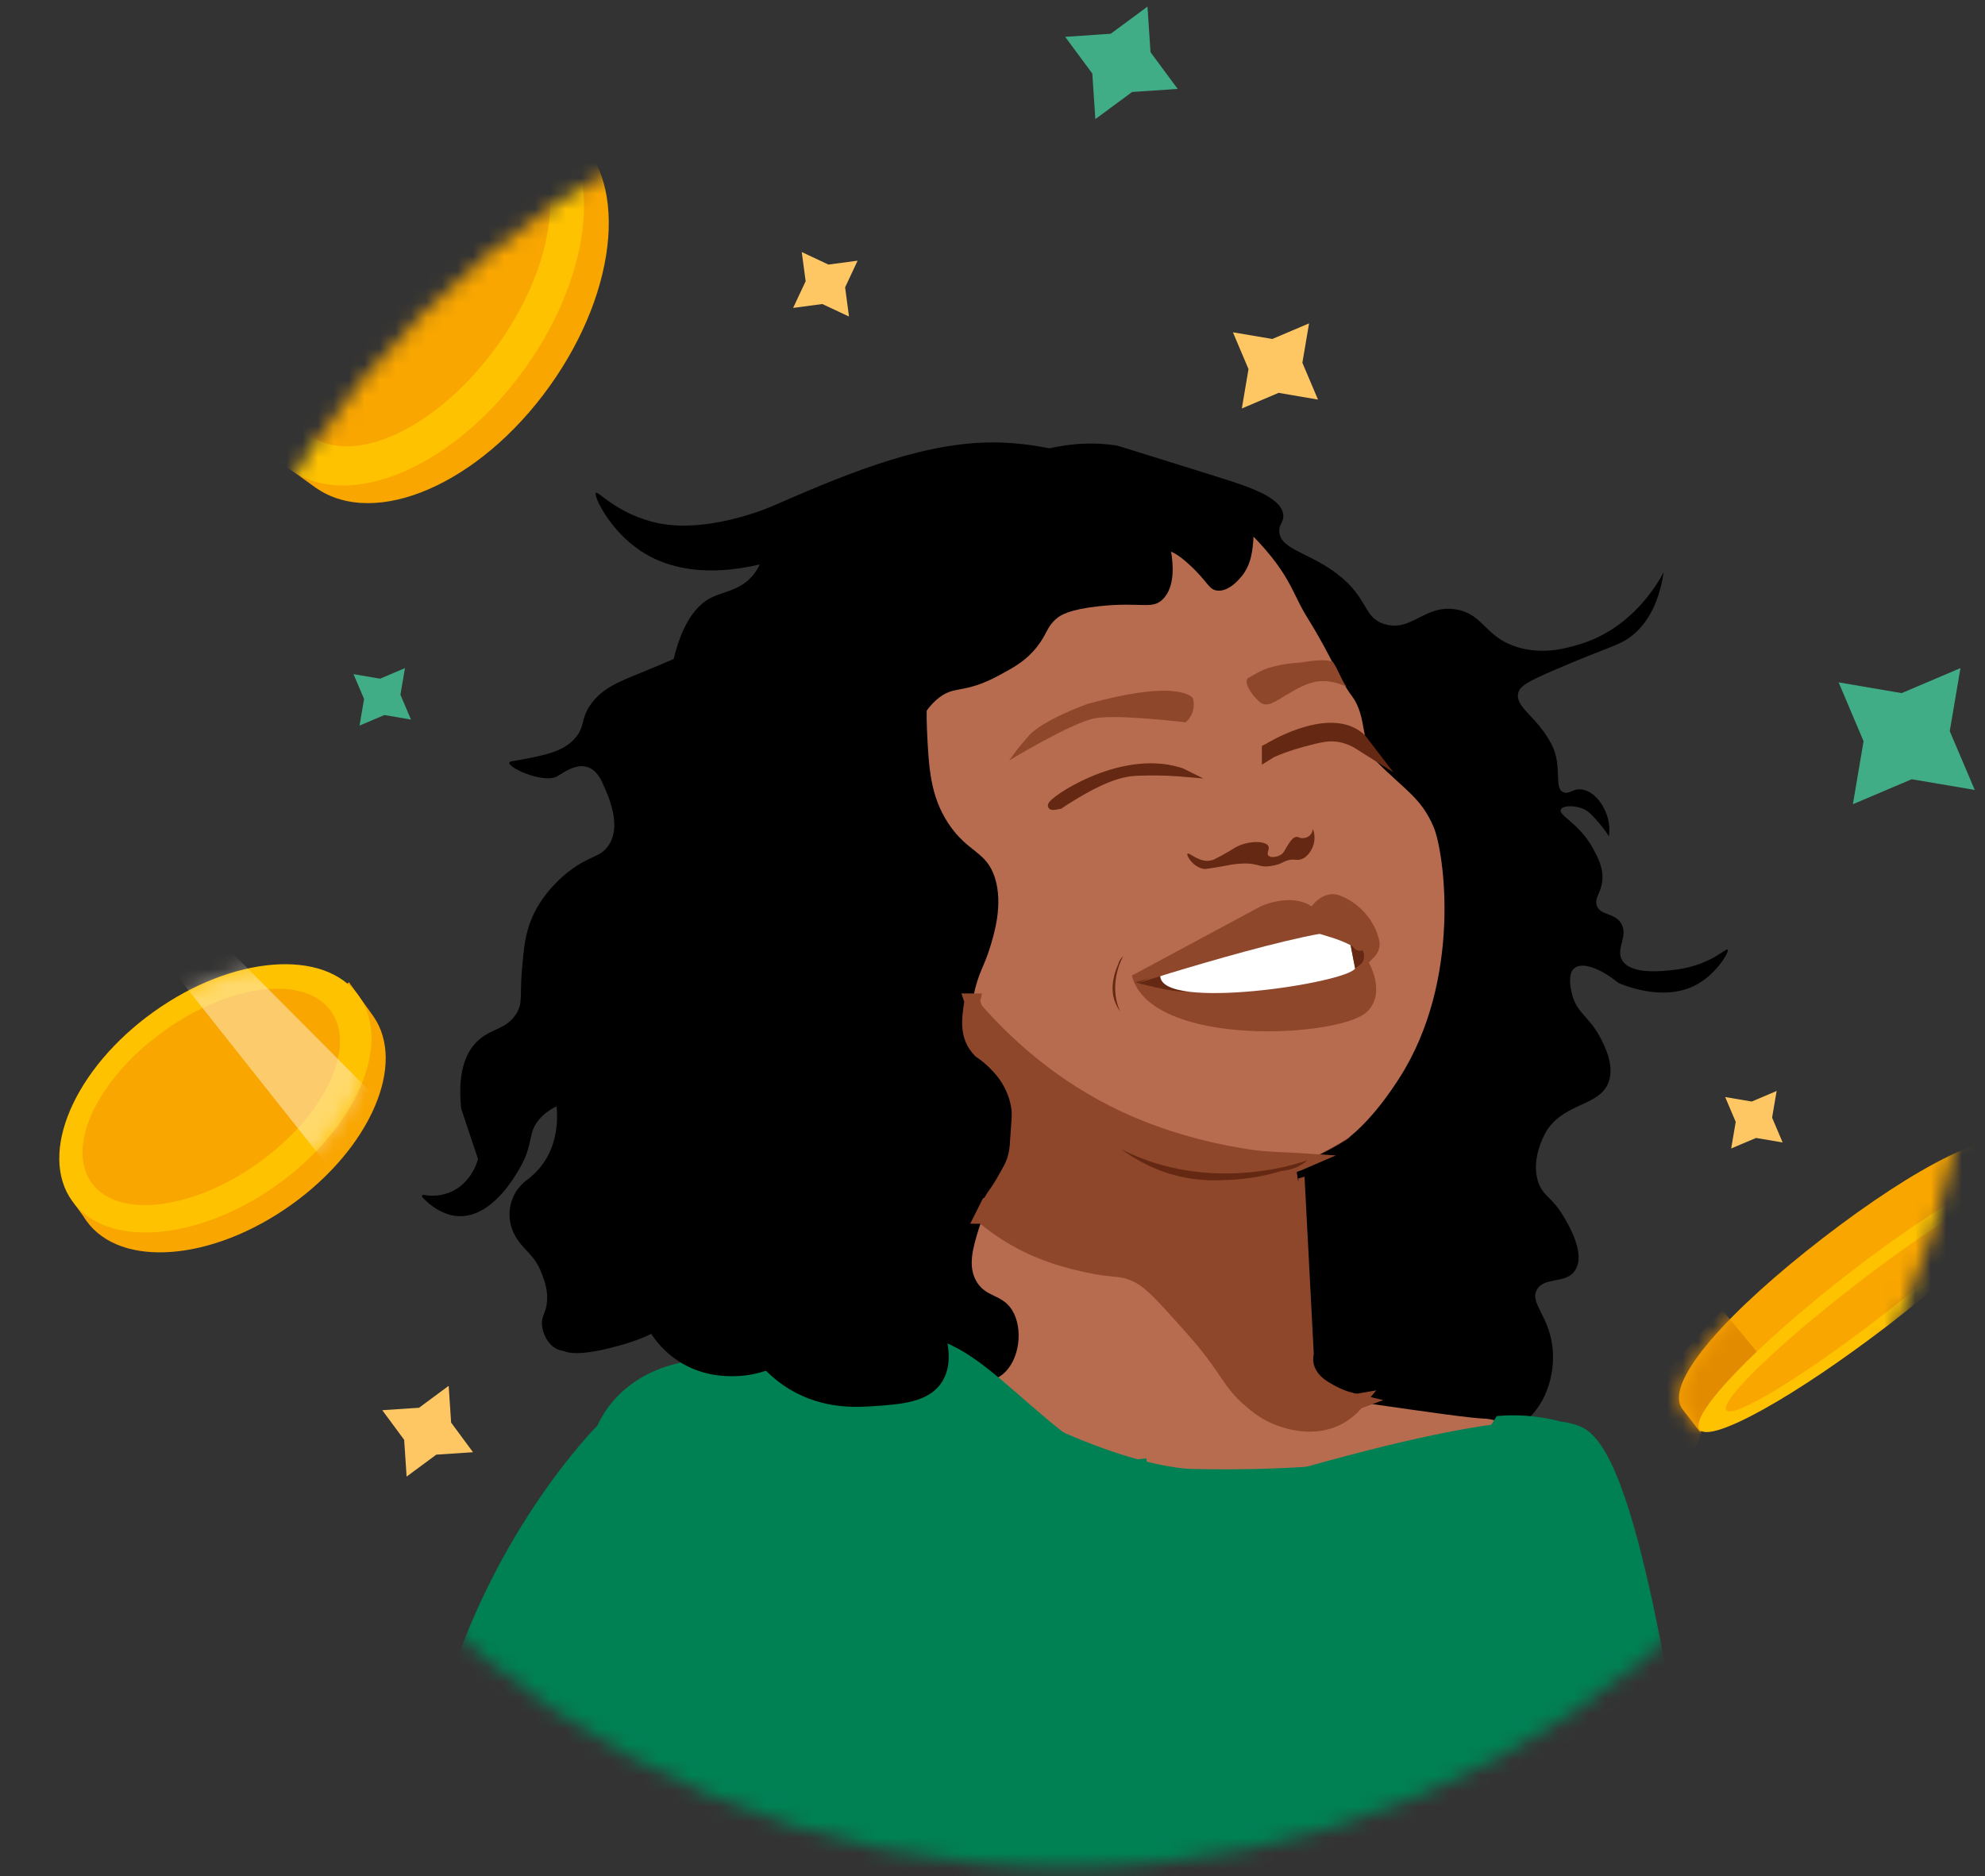 <svg width="128" height="121" viewBox="0 0 128 121" fill="none" xmlns="http://www.w3.org/2000/svg">
<rect x="0" y="0" width="128" height="121" fill="#333333" stroke="none"/>
<path d="M83.982 23.395L84.413 20.855L82.043 21.861L79.503 21.43L80.508 23.803L80.078 26.343L82.448 25.335L84.988 25.769L83.982 23.395Z" fill="#FFC764"/>
<path d="M4.946 77.453C4.006 74.298 6.362 69.736 10.816 66.543C14.677 63.777 19.004 62.837 21.84 63.877L22.503 63.346L24.041 65.492C24.041 65.492 24.044 65.498 24.046 65.498C24.049 65.503 24.052 65.506 24.055 65.512L24.075 65.541C26.227 68.627 23.877 74.048 18.8 77.686C13.697 81.34 7.776 81.811 5.572 78.734C5.509 78.648 5.451 78.559 5.397 78.467L4.773 77.597L4.949 77.453H4.946Z" fill="#F9A600"/>
<path d="M17.878 76.403C22.98 72.748 25.329 67.291 23.125 64.215C20.92 61.139 14.998 61.608 9.896 65.263C4.795 68.918 2.446 74.375 4.65 77.451C6.854 80.528 12.777 80.059 17.878 76.403Z" fill="#FFC200"/>
<path d="M16.669 74.993C20.934 71.937 23.028 67.555 21.345 65.206C19.662 62.857 14.84 63.431 10.574 66.487C6.309 69.543 4.215 73.925 5.898 76.274C7.581 78.623 12.403 78.049 16.669 74.993Z" fill="#F9A600"/>
<mask id="mask0_675_60652" style="mask-type:luminance" maskUnits="userSpaceOnUse" x="3" y="62" width="21" height="18">
<path d="M17.878 76.403C22.98 72.748 25.329 67.291 23.125 64.215C20.92 61.139 14.998 61.608 9.896 65.263C4.795 68.918 2.446 74.375 4.65 77.451C6.854 80.528 12.777 80.059 17.878 76.403Z" fill="white"/>
</mask>
<g mask="url(#mask0_675_60652)">
<path opacity="0.5" d="M7.819 58.398L23.579 78.278L31.043 77.597L11.092 57.548L7.819 58.398Z" fill="#FFF0D6"/>
</g>
<path d="M53.419 17.062L51.701 16.255L51.951 18.137L51.144 19.858L53.028 19.608L54.746 20.412L54.496 18.53L55.301 16.812L53.419 17.062Z" fill="#FFC764"/>
<path d="M74.189 3.366L73.993 0.427L71.623 2.177L68.686 2.375L70.436 4.742L70.632 7.681L73.002 5.932L75.941 5.733L74.189 3.366Z" fill="#40AD87"/>
<path d="M29.09 91.744L28.932 89.374L27.022 90.788L24.651 90.946L26.062 92.856L26.22 95.227L28.131 93.813L30.501 93.655L29.09 91.744Z" fill="#FFC764"/>
<path d="M125.727 47.151L126.417 43.088L122.624 44.7L118.562 44.007L120.17 47.803L119.481 51.865L123.273 50.254L127.339 50.943L125.727 47.151Z" fill="#40AD87"/>
<path d="M114.271 72.078L114.564 70.359L112.96 71.04L111.245 70.75L111.926 72.35L111.633 74.066L113.236 73.388L114.951 73.678L114.271 72.078Z" fill="#FFC764"/>
<path d="M25.821 44.803L26.114 43.088L24.511 43.769L22.796 43.476L23.477 45.079L23.184 46.794L24.787 46.113L26.502 46.406L25.821 44.803Z" fill="#40AD87"/>
<path d="M48.052 53.006L48.248 51.865L47.179 52.316L46.038 52.124L46.489 53.19L46.297 54.333L47.363 53.879L48.506 54.072L48.052 53.006Z" fill="#FFC764"/>
<mask id="mask1_675_60652" style="mask-type:luminance" maskUnits="userSpaceOnUse" x="10" y="3" width="118" height="118">
<path d="M68.678 120.426C101.072 120.426 127.333 94.165 127.333 61.771C127.333 29.376 101.072 3.115 68.678 3.115C36.283 3.115 10.023 29.376 10.023 61.771C10.023 94.165 36.283 120.426 68.678 120.426Z" fill="white"/>
</mask>
<g mask="url(#mask1_675_60652)">
<path d="M35.148 7.735C31.235 6.571 25.575 9.49 21.618 15.015C18.188 19.805 17.021 25.175 18.308 28.689L17.648 29.51L20.308 31.418C20.308 31.418 20.314 31.424 20.317 31.424C20.322 31.427 20.328 31.432 20.334 31.435L20.371 31.461C24.198 34.127 30.924 31.214 35.435 24.916C39.969 18.589 40.552 11.243 36.737 8.508C36.627 8.43 36.518 8.358 36.406 8.289L35.326 7.516L35.148 7.735Z" fill="#F9A600"/>
<path d="M33.839 23.776C38.373 17.448 38.954 10.101 35.137 7.367C31.321 4.632 24.551 7.545 20.017 13.874C15.483 20.202 14.902 27.549 18.719 30.284C22.535 33.018 29.305 30.105 33.839 23.776Z" fill="#FFC200"/>
<path d="M32.087 22.264C35.878 16.973 36.589 10.991 33.675 8.903C30.761 6.816 25.326 9.412 21.535 14.704C17.744 19.995 17.033 25.977 19.947 28.064C22.861 30.152 28.296 27.555 32.087 22.264Z" fill="#F9A600"/>
<path d="M36.396 68.83C35.93 69.428 35.726 70.195 35.841 70.954C35.999 72.011 36.034 73.798 34.847 75.269C34.566 75.614 34.267 75.887 33.968 76.105C32.894 76.898 32.552 78.349 33.141 79.547C33.141 79.556 33.149 79.556 33.149 79.564C33.712 80.682 34.425 80.78 34.945 82.162C35.129 82.647 35.385 83.334 35.244 84.162C35.146 84.742 34.936 84.874 34.945 85.36C34.962 86.02 35.376 86.822 36.045 87.058C36.856 87.348 38.025 86.793 38.502 85.578C38.528 85.498 38.562 85.42 38.608 85.348C40.28 82.099 41.7 79.556 42.639 77.872C44.567 74.456 45.36 73.267 45.13 71.48C44.909 69.744 43.714 67.287 41.335 66.788C39.582 66.417 37.654 67.219 36.396 68.83Z" fill="black"/>
<path d="M47.556 40.755C47.027 40.571 46.728 41.186 41.35 43.378C39.934 43.959 38.859 44.364 38.109 45.404C37.397 46.398 37.764 46.884 37.026 47.668C36.242 48.504 35.115 48.725 32.983 49.102C32.19 49.243 34.974 50.633 35.951 50.053C36.331 49.831 37.103 49.251 37.836 49.455C38.408 49.613 38.735 50.176 38.919 50.653C39.951 52.846 39.649 53.972 39.192 54.59C38.664 55.302 38.057 55.161 36.762 56.138C36.382 56.42 35.072 57.468 34.331 59.123C33.857 60.198 33.776 61.166 33.653 62.583C33.512 64.289 33.733 64.74 33.248 65.444C32.63 66.352 31.785 66.315 30.958 66.993C30.211 67.611 29.452 68.823 29.742 71.518C29.742 71.527 29.742 71.535 29.751 71.535C30.105 72.601 30.464 73.659 30.817 74.722C30.826 74.739 30.826 74.756 30.817 74.773C30.757 75.012 30.262 76.586 28.668 77.009C28.148 77.15 27.674 77.124 27.32 77.06C27.231 77.043 27.18 77.15 27.24 77.218C28.332 78.371 29.372 78.434 29.607 78.434C31.711 78.486 33.164 75.943 33.518 75.334C34.426 73.739 34.012 73.124 34.733 72.234C35.437 71.363 37.023 70.472 41.002 70.676C41.045 70.676 41.083 70.65 41.1 70.616C48.777 47.329 49.084 41.307 47.553 40.752L47.556 40.755Z" fill="black"/>
<path d="M111.41 61.24C111.338 61.159 110.936 61.565 110.126 61.944C109.209 62.375 108.399 62.49 108.049 62.533C107.31 62.63 105.187 62.895 104.606 61.935C104.15 61.177 105.055 60.34 104.517 59.522C104.069 58.844 103.196 59.048 102.969 58.404C102.794 57.93 103.216 57.645 103.314 56.855C103.42 55.993 103.032 55.289 102.716 54.706C101.808 53.06 100.481 52.594 100.647 52.215C100.771 51.925 101.616 51.916 102.196 52.215C102.443 52.339 102.592 52.505 102.883 52.813C103.279 53.244 103.561 53.64 103.745 53.931C103.779 53.729 103.796 53.428 103.745 53.069C103.595 52.126 102.908 51.06 102.026 50.919C101.409 50.822 101.208 51.253 100.82 51.095C100.159 50.822 100.785 49.414 100.044 47.995C99.102 46.19 97.719 45.636 97.895 44.728C97.984 44.254 98.441 43.981 100.308 43.179C103.822 41.665 104.463 41.639 105.302 40.944C106.032 40.338 106.931 39.2 107.281 36.901C106.876 37.66 105.23 40.539 101.857 41.55C101.047 41.797 99.507 42.254 97.814 41.725C95.737 41.073 95.691 39.639 93.941 39.312C91.881 38.933 91.054 40.774 89.293 40.254C87.868 39.832 88.29 38.574 86.192 36.987C84.379 35.614 82.601 35.447 82.495 34.318C82.443 33.807 82.802 33.683 82.75 33.201C82.635 32.066 80.567 31.396 78.366 30.71C74.165 29.397 72.071 28.739 71.999 28.73C66.744 27.911 61.84 31.23 57.797 33.959C54.671 36.071 44.67 42.834 45.497 49.27C45.629 50.302 46.078 51.629 45.672 53.574C45.127 56.129 43.77 56.505 42.661 58.999C41.501 61.605 41.216 65.144 42.23 68.121C43.084 70.629 44.431 71.494 44.124 73.546C43.911 74.936 43.233 74.953 42.486 76.812C42.285 77.332 40.673 81.521 42.661 83.866C43.834 85.248 45.894 85.555 46.103 85.584C47.617 85.797 48.508 85.268 49.203 85.84C49.864 86.386 49.847 87.52 49.724 88.42C50.103 88.974 51.801 91.379 54.372 91.52C55.289 91.572 56.07 91.319 57.294 90.922C59.196 90.305 60.015 89.575 60.305 89.285C60.711 88.897 60.949 88.546 61.081 88.342C61.311 87.972 61.802 87.207 61.768 86.274C61.759 86.133 61.742 85.843 61.337 84.9C60.756 83.535 60.279 82.909 59.788 81.544C59.515 80.806 59.472 80.47 59.613 80.171C59.728 79.941 60.061 79.731 60.731 79.309C61.328 78.938 61.762 78.711 61.762 78.711C62.133 78.519 62.219 78.49 62.36 78.367C62.704 78.068 62.825 77.645 62.88 77.335C62.236 75.557 61.4 73.091 60.555 70.106C59.544 66.532 58.389 62.429 57.8 57.2C57.429 53.89 57.202 49.302 57.8 43.782C58.303 42.119 60.009 37.275 64.854 34.143C66.192 33.281 69.212 31.388 73.289 31.652C74.309 31.712 76.927 31.916 79.311 33.721C79.797 34.083 81.363 35.269 82.411 37.252C82.71 37.815 83.158 38.809 84.049 40.263C84.48 40.975 84.736 41.329 84.992 41.636C85.089 41.751 85.184 41.866 85.282 41.97L86.629 45.958L91.427 55.537L91.137 64.903L88.48 70.132L83.54 73.988L82.598 78.548L84.457 78.467C84.351 79.892 84.273 81.073 84.227 81.964C84.175 83.004 84.147 83.584 84.138 84.113C84.121 85.029 84.129 85.794 84.138 86.348C84.058 86.753 83.989 87.317 84.049 87.986C84.084 88.357 84.101 88.575 84.224 88.848C84.285 88.989 84.54 89.526 85.517 90.055C86.353 90.503 87.121 90.626 87.411 90.652C89.129 90.828 90.511 91.023 91.453 91.172C92.332 91.305 94.165 91.603 95.496 91.692C96.737 91.773 97.987 91.781 97.987 91.781H98.243C98.587 91.491 99.061 91.014 99.449 90.319C99.573 90.089 100.225 88.894 100.136 87.219C100.012 84.903 98.605 84.084 99.104 83.176C99.59 82.297 101.024 82.852 101.595 81.883C102.239 80.809 101.139 78.979 100.82 78.441C100.044 77.137 99.489 77.166 99.182 76.206C98.671 74.594 99.719 72.948 99.78 72.85C100.986 71.08 103.196 71.336 103.742 69.75C104.121 68.641 103.426 67.354 103.144 66.828C102.466 65.561 101.613 65.288 101.34 63.992C101.279 63.711 101.084 62.803 101.515 62.444C101.989 62.038 103.127 62.383 104.351 63.386C104.931 63.633 107.546 64.662 109.597 63.386C110.758 62.673 111.525 61.361 111.41 61.237V61.24Z" fill="black"/>
<path d="M78.694 32.865C80.639 34.072 82.119 36.069 82.349 36.387C83.397 37.833 83.501 38.554 84.349 39.91C85.863 42.349 86.365 43.812 87.159 44.866C88.233 46.291 87.644 47.992 88.831 49.182C90.592 50.943 91.649 51.471 92.439 53.319C93.135 54.948 94.307 63.154 90.239 69.518C87.42 73.919 85.282 74.431 83.547 75.416L84.26 88.305C84.409 88.552 84.665 88.903 85.044 89.248C86.075 90.181 87.317 90.374 87.825 90.454C92.413 91.115 94.709 91.44 95.66 91.486C99.674 91.67 94.79 96.988 86.213 96.988H49.799C49.586 88.21 49.879 85.797 49.888 85.984C49.914 86.874 50.126 88.343 51.192 89.506C53.376 91.891 57.841 91.558 60.243 89.506C60.622 89.19 62.234 87.808 62.153 86.064C62.128 85.369 61.608 84.312 60.588 82.2C60.139 81.266 59.76 80.571 60.068 79.965C60.225 79.648 60.524 79.462 61.116 79.103C62.016 78.548 62.438 78.531 62.682 78.327C63.966 77.278 61.378 72.658 61.378 72.658C58.691 67.851 58.154 62.682 57.459 55.982C56.896 50.506 56.261 44.412 59.898 38.876C60.628 37.758 62.866 34.448 67.204 32.687C68.084 32.342 74.08 30.009 78.694 32.871V32.865Z" fill="#B76C4F"/>
<path d="M52.553 33.445C50.8 33.833 49.709 34.836 49.312 35.249C49.252 35.715 49.091 36.43 48.591 37.054C47.807 38.039 46.723 38.137 45.95 38.499C44.948 38.965 43.758 40.217 43.187 43.783C49.588 44.734 54.915 42.277 56.279 38.499C56.544 37.761 56.966 36.114 56.156 33.692C55.61 33.491 54.245 33.075 52.556 33.445H52.553Z" fill="black"/>
<path d="M49.92 39.099C48.636 39.381 47.835 40.119 47.544 40.421C47.501 40.766 47.386 41.283 47.016 41.742C46.435 42.464 45.642 42.535 45.079 42.8C44.349 43.145 43.467 44.058 43.054 46.673C47.746 47.368 51.656 45.572 52.65 42.8C52.843 42.254 53.153 41.047 52.561 39.277C52.164 39.128 51.162 38.829 49.92 39.102V39.099Z" fill="black"/>
<path d="M57.342 44.512C56.425 47.356 55.15 48.781 54.13 49.557C52.817 50.551 51.92 50.491 51.541 51.519C51.076 52.769 52.015 53.878 52.774 56.846C53.17 58.386 53.32 59.682 53.391 60.492C54.368 59.03 55.724 56.636 56.604 53.344C57.589 49.62 57.52 46.422 57.342 44.512Z" fill="black"/>
<path d="M84.436 78.103C84.462 77.838 84.497 77.574 84.526 77.31C84.692 77.258 84.939 77.177 85.23 77.045C85.75 76.815 86.12 76.551 86.551 76.252C86.726 76.129 86.974 75.954 87.255 75.724C86.79 76.367 86.313 77.017 85.847 77.66C85.494 77.775 85.143 77.899 84.79 78.013C84.701 78.039 84.615 78.074 84.526 78.103H84.436Z" fill="black"/>
<path d="M49.102 84.616C48.628 85.857 49.639 87.038 49.699 87.107C50.306 87.793 51.354 88.267 52.368 87.969C52.526 87.925 53.107 87.739 53.486 87.193C54.233 86.118 53.952 83.998 52.455 83.32C51.213 82.765 49.567 83.392 49.099 84.613L49.102 84.616Z" fill="black"/>
<path d="M81.87 48.414C81.87 48.414 85.533 46.133 87.478 47.612C87.636 47.736 87.751 47.851 87.803 47.92C87.513 47.736 87.045 47.48 86.438 47.365C85.671 47.225 85.082 47.374 83.93 47.681C82.583 48.052 81.87 48.411 81.87 48.411V48.414Z" fill="#652812" stroke="#652812" stroke-miterlimit="10"/>
<path d="M67.821 51.963C67.715 51.707 72.188 48.581 76.001 49.727C76.159 49.77 76.283 49.816 76.334 49.842C76.142 49.825 75.849 49.808 75.498 49.791C75.418 49.791 75.314 49.782 75.182 49.773C74.628 49.756 74.162 49.756 73.852 49.765C73.527 49.773 73.246 49.782 73.148 49.791C71.66 49.88 69.996 50.882 69.054 51.454C68.746 51.638 68.499 51.807 68.333 51.919C67.919 52.009 67.83 51.991 67.821 51.963Z" fill="#652812" stroke="#652812" stroke-width="0.5" stroke-miterlimit="10"/>
<path d="M76.573 55.06C76.484 55.166 76.935 55.931 77.63 56.037C77.71 56.046 77.762 56.046 78.308 55.957C79.251 55.807 79.294 55.764 79.664 55.727C80.061 55.692 80.377 55.655 80.799 55.727C81.222 55.799 81.328 55.893 81.707 55.876C82.052 55.859 82.359 55.761 82.466 55.727C82.764 55.62 82.764 55.569 82.994 55.497C83.442 55.356 83.575 55.523 83.902 55.416C84.396 55.258 84.615 54.695 84.661 54.589C84.873 54.052 84.704 53.578 84.661 53.454C84.652 53.506 84.626 53.744 84.431 53.902C84.255 54.052 84.043 54.052 83.983 54.052C83.77 54.052 83.744 53.963 83.603 53.971C83.374 53.989 83.215 54.236 82.997 54.578C82.813 54.868 82.796 54.983 82.618 55.106C82.566 55.141 82.434 55.23 82.239 55.256C82.141 55.273 81.894 55.299 81.79 55.175C81.65 55.017 81.888 54.77 81.79 54.569C81.632 54.236 80.618 54.198 79.828 54.569C79.581 54.684 79.538 54.753 78.771 55.175C78.426 55.359 78.251 55.457 78.164 55.474C77.371 55.704 76.676 54.937 76.579 55.052L76.573 55.06Z" fill="#652812"/>
<path d="M80.428 43.783C80.244 44.107 80.701 44.76 81.054 45.104C81.212 45.262 81.293 45.343 81.416 45.386C81.847 45.553 82.261 45.219 82.939 44.823C83.574 44.452 84.18 44.093 84.824 43.969C85.246 43.889 85.916 43.872 86.815 44.277C86.482 43.829 86.26 43.105 85.924 42.657C85.054 42.455 84.197 42.717 83.66 42.746C83.66 42.746 82.385 42.806 81.425 43.22C81.224 43.309 81.02 43.421 80.712 43.599C80.474 43.722 80.448 43.74 80.431 43.783H80.428Z" fill="#8F472C"/>
<path d="M58.069 48.087C58.977 48.168 58.968 46.36 60.41 45.111C61.554 44.125 62.048 44.838 64.441 43.545C65.418 43.016 66.159 42.611 66.855 41.732C67.533 40.878 67.472 40.465 68.105 39.91C68.369 39.68 68.915 39.304 70.915 39.091C73.592 38.81 74.27 39.321 74.957 38.669C75.848 37.833 75.601 36.161 75.546 35.764C75.29 33.994 74.101 32.805 73.09 31.794C72.877 31.581 71.963 30.676 70.535 29.883C69.673 29.397 68.898 29.116 68.326 28.94C60.649 36.503 55.701 42.852 55.937 44.648C56.121 46.073 56.905 47.113 56.905 47.113C57.25 47.561 57.609 48.047 58.066 48.09L58.069 48.087Z" fill="black"/>
<path d="M59.775 40.278C60.708 41.685 59.582 42.935 59.775 47.075C59.89 49.48 59.976 51.31 61.148 53.097C62.407 55.008 63.605 54.867 64.159 56.62C64.696 58.338 64.107 60.249 63.814 61.18C63.435 62.386 63.084 62.737 62.783 64.191C62.553 65.3 62.395 66.093 62.694 66.946C63.108 68.118 63.952 68.136 64.754 69.181C66.357 71.25 65.521 74.393 65.441 74.683C64.895 76.654 63.926 76.629 63.116 79.243C62.737 80.476 62.404 81.619 62.941 82.599C63.547 83.691 64.604 83.435 65.265 84.492C66.004 85.682 65.751 87.733 64.668 88.621C63.516 89.564 61.7 88.983 58.987 88.101C57.887 87.748 57.008 87.363 56.407 87.07C55.341 81.355 54.462 75.086 53.916 68.325C53.026 57.292 53.221 47.3 53.916 38.654C57.738 38.424 59.171 39.367 59.772 40.275L59.775 40.278Z" fill="black"/>
<path d="M83.769 78.022C83.883 80.048 84.007 82.073 84.122 84.096C84.447 81.869 84.766 79.631 85.09 77.404C84.932 77.519 84.728 77.643 84.472 77.758C84.28 77.847 84.102 77.898 83.944 77.933L83.769 78.022Z" fill="black" stroke="black" stroke-miterlimit="10"/>
<path d="M85.395 91.098C84.806 91.026 82.051 91.273 81.169 90.219C80.385 89.276 79.591 87.877 79.1 87.446C78.563 86.981 80.025 88.308 79.586 87.843C79.296 87.544 77.914 86.354 77.385 85.553C76.54 84.268 76.118 83.694 75.756 83.22C75.713 83.159 74.865 82.039 73.555 81.369C72.561 80.858 72.207 81.079 70.297 80.752C68.949 80.522 66.846 80.145 64.838 78.815C64.335 78.482 63.947 78.163 63.694 77.936C63.792 77.706 63.887 77.531 63.959 77.407C64.134 77.109 64.24 77.002 64.487 76.614C64.585 76.465 64.645 76.359 64.752 76.175C64.91 75.902 65.165 75.454 65.28 75.207C65.421 74.899 65.614 74.37 65.634 73.534L65.723 72.302C66.7 72.813 68.047 73.463 69.685 74.152C72.414 75.287 74.405 75.841 74.969 76.002C77.822 76.778 79.284 77.163 81.042 76.706C82.186 76.407 83.051 75.879 83.597 75.474C83.798 79.41 84.01 83.335 84.214 87.271C84.18 87.492 84.134 87.889 84.303 88.328C84.321 88.371 84.375 88.512 84.479 88.682C84.812 89.219 85.298 89.5 85.711 89.739C85.993 89.897 86.407 90.11 86.944 90.268C86.812 90.451 86.582 90.707 86.24 90.885C85.694 91.167 85.131 91.115 84.568 91.061" fill="#8F472C"/>
<path d="M85.395 91.098C84.806 91.026 82.051 91.273 81.169 90.219C80.385 89.276 79.591 87.877 79.1 87.446C78.563 86.981 80.025 88.308 79.586 87.843C79.296 87.544 77.914 86.354 77.385 85.553C76.54 84.268 76.118 83.694 75.756 83.22C75.713 83.159 74.865 82.039 73.555 81.369C72.561 80.858 72.207 81.079 70.297 80.752C68.949 80.522 66.846 80.145 64.838 78.815C64.335 78.482 63.947 78.163 63.694 77.936C63.792 77.706 63.887 77.531 63.959 77.407C64.134 77.109 64.24 77.002 64.487 76.614C64.585 76.465 64.645 76.359 64.752 76.175C64.91 75.902 65.165 75.454 65.28 75.207C65.421 74.899 65.614 74.37 65.634 73.534L65.723 72.302C66.7 72.813 68.047 73.463 69.685 74.152C72.414 75.287 74.405 75.841 74.969 76.002C77.822 76.778 79.284 77.163 81.042 76.706C82.186 76.407 83.051 75.879 83.597 75.474C83.798 79.41 84.01 83.335 84.214 87.271C84.18 87.492 84.134 87.889 84.303 88.328C84.321 88.371 84.375 88.512 84.479 88.682C84.812 89.219 85.298 89.5 85.711 89.739C85.993 89.897 86.407 90.11 86.944 90.268C86.812 90.451 86.582 90.707 86.24 90.885C85.694 91.167 85.131 91.115 84.568 91.061" stroke="#8F472C" stroke-miterlimit="10"/>
<path d="M87.109 73.267C87.084 73.284 87.058 73.301 87.029 73.318C85.383 74.401 82.952 75.643 79.889 76.074C77.504 76.407 75.62 76.125 74.784 75.967C72.566 75.545 70.796 74.718 69.589 74.022C72.31 75.528 74.608 76.462 76.28 77.042C77.654 77.516 78.639 77.78 79.889 77.694C81.518 77.571 82.794 76.91 83.587 76.401C83.613 76.367 83.647 76.329 83.676 76.295L83.604 75.873L84.483 75.309L85.882 74.358L86.5 73.838L86.543 73.804L87.106 73.267H87.109Z" fill="#8F472C"/>
<path d="M83.721 76.217C83.661 75.979 83.606 75.398 83.546 75.16C84.198 74.896 84.813 74.623 85.546 74.235C86.152 73.919 86.698 73.591 87.201 73.267C86.612 73.902 85.916 74.559 85.115 75.203C84.876 75.387 84.649 75.565 84.419 75.732L84.057 75.907L83.724 75.996V76.217H83.721Z" fill="black"/>
<path d="M72.766 31.572C72.8 30.25 68.126 28.454 63.707 28.535C59.041 28.624 54.022 30.808 49.709 32.681C49.709 32.681 45.474 34.531 42.121 33.666C42.04 33.649 41.963 33.623 41.963 33.623C39.656 32.988 38.564 31.652 38.423 31.784C38.257 31.934 39.259 34.143 41.268 35.499C44.56 37.726 48.919 36.511 50.591 35.939C68.58 34.382 72.734 32.804 72.769 31.572H72.766Z" fill="black"/>
<path d="M62.697 64.569C62.671 64.684 62.637 64.868 62.608 65.098C62.536 65.716 62.45 66.428 62.783 67.124C62.855 67.273 62.985 67.494 63.223 67.741C63.645 68.023 63.961 68.313 64.183 68.534C64.438 68.79 64.809 69.169 65.142 69.767C65.407 70.241 65.53 70.646 65.582 70.824C65.74 71.396 65.766 71.89 65.757 72.232C66.214 72.471 66.682 72.706 67.148 72.936C69.886 74.266 72.555 75.269 75.081 76.019C76.356 76.231 78.224 76.372 80.399 75.93C81.606 75.683 83.243 75.234 84.071 74.873C83.312 74.821 81.64 74.812 80.399 74.608C79.069 74.395 75.716 73.824 72.113 72.143C67.754 70.109 64.717 67.213 62.867 65.098L62.691 64.569H62.697Z" fill="#8F472C" stroke="#8F472C" stroke-miterlimit="10"/>
<path d="M84.303 74.819C84.127 74.891 79.619 76.563 74.6 75.04C74.054 74.874 73.235 74.592 72.284 74.106C73.235 74.802 74.634 75.603 76.421 75.945C77.574 76.166 78.516 76.129 79.231 76.095C80.677 76.034 81.829 75.761 82.613 75.523C83.044 75.48 83.38 75.374 83.59 75.284C84.047 75.092 84.32 74.81 84.303 74.819Z" fill="#652812"/>
<path d="M72.429 61.673C72.429 61.673 72.421 61.699 72.412 61.699C72.377 61.751 71.665 63.055 71.998 64.535C72.033 64.693 72.104 64.94 72.228 65.222C72.027 64.94 71.806 64.518 71.754 63.998C71.719 63.664 71.763 63.38 71.797 63.179C71.869 62.757 71.998 62.42 72.104 62.193C72.13 62.07 72.185 61.972 72.219 61.912C72.317 61.771 72.421 61.665 72.432 61.673H72.429Z" fill="#652812"/>
<path d="M63.38 78.419C64.77 79.58 66.075 80.24 66.988 80.62C68.997 81.456 71.031 81.737 71.215 81.763C72.106 81.878 72.324 81.835 72.887 82.028C73.795 82.344 74.384 82.872 75.617 84.228C77.024 85.777 77.728 86.553 78.521 87.662C79.4 88.886 79.656 89.44 80.547 90.216C81.021 90.63 81.596 91.115 82.483 91.449C82.888 91.598 84.693 92.276 86.356 91.36C86.911 91.052 87.281 90.656 87.5 90.391C86.989 90.48 84.032 90.954 81.426 88.984C77.993 86.386 78.406 81.993 78.432 81.763C76.338 80.488 73.571 79.114 70.155 78.155C68.684 77.741 67.293 77.459 66.017 77.275C65.25 77.425 64.495 77.566 63.727 77.715L63.374 78.419H63.38Z" fill="#8F472C" stroke="#8F472C" stroke-miterlimit="10"/>
<path d="M86.973 90.288L87.467 90.403L86.542 90.745" stroke="#8F472C" stroke-miterlimit="10"/>
<path d="M81.351 74.719C81.342 74.779 83.103 75.38 84.695 74.63C84.767 74.596 84.827 74.57 84.87 74.541C84.571 74.601 84.184 74.673 83.727 74.716C82.23 74.874 81.359 74.673 81.351 74.716V74.719Z" fill="#8F472C"/>
<path d="M67.724 34.23C68.04 34.661 68.842 33.957 69.96 34.115C70.85 34.238 70.718 34.741 72.232 35.295C72.85 35.525 73.316 35.692 73.976 35.666C74.62 35.632 74.778 35.445 75.269 35.517C75.47 35.543 75.858 35.64 76.732 36.45C77.904 37.534 77.939 38.036 78.502 38.088C79.223 38.16 79.866 37.402 80.024 37.218C80.711 36.416 80.783 35.422 80.835 34.577C80.843 34.402 80.886 33.644 80.685 32.693C80.562 32.121 80.386 31.661 80.246 31.345C73.879 30.88 69.126 31.152 68.411 31.963C67.848 32.606 67.69 33.353 67.69 33.353C67.638 33.669 67.566 34.023 67.724 34.233V34.23Z" fill="black"/>
<path d="M70.646 94.416C70.646 94.416 88.925 96.16 96.786 91.775L94.347 95.763L78.384 98.519L70.644 94.416H70.646Z" fill="#008154"/>
<path d="M72.987 62.914L81.299 58.449C81.299 58.449 83.21 57.55 84.575 58.449C84.575 58.449 85.305 57.418 86.293 57.719C87.172 57.984 88.545 58.969 88.933 60.624C89.022 61.012 88.907 61.417 88.626 61.707L88.264 62.078C88.264 62.078 89.407 64.006 88.166 65.238C86.485 66.919 74.168 67.623 72.987 62.914Z" fill="#8F472C"/>
<path d="M74.816 62.858L73.23 63.353C73.23 63.353 75.703 64.048 76.496 63.942C77.281 63.844 74.816 62.858 74.816 62.858Z" fill="#652812"/>
<path d="M74.819 62.931C74.819 62.931 86.415 57.463 86.996 60.44L87.384 62.457C86.795 63.408 74.819 65.23 74.819 62.931Z" fill="white"/>
<path d="M86.964 60.317C86.964 60.317 87.855 60.88 87.941 61.498C88.03 62.116 87.702 62.185 87.386 62.458L86.964 60.317Z" fill="#652812"/>
<path d="M73.308 63.423C73.308 63.423 87.061 59.022 87.65 60.211L84.068 58.74L73.308 63.423Z" fill="#8F472C"/>
<path d="M86.042 59.947C86.042 59.947 87.326 60.301 87.476 60.694C87.625 61.091 87.203 59.551 87.203 59.551L86.042 59.947Z" fill="#8F472C"/>
<path d="M85.905 59.947C85.905 59.947 87.368 60.395 87.649 60.766C87.931 61.145 87.095 59.341 87.095 59.341L85.905 59.947Z" stroke="#8F472C" stroke-miterlimit="10"/>
<path d="M73.977 94.547L70.015 94.987C70.015 94.987 71.422 94.898 73.977 94.547Z" stroke="#008154" stroke-miterlimit="10"/>
<path d="M68.303 92.812C68.303 92.812 69.219 94.203 73.971 94.556C78.727 94.91 68.688 95.878 68.688 95.878L68.3 92.815L68.303 92.812Z" fill="#008154"/>
<path d="M66.706 91.494C66.706 91.494 73.027 94.813 77.641 94.769L68.697 95.87L66.706 91.494Z" fill="#008154"/>
<path d="M76.93 45.041C76.93 45.041 76.209 43.719 70.132 45.395C70.132 45.395 67.227 46.426 66.319 47.472C65.411 48.52 65.598 48.342 65.069 49.049C65.069 49.049 69.121 46.584 70.617 46.32C72.114 46.055 76.447 46.584 76.447 46.584C76.447 46.584 77.168 46.055 76.933 45.044L76.93 45.041Z" fill="#8F472C"/>
<path d="M102.124 92.7C101.791 92.427 101.254 92.261 100.567 92.172C99.898 91.996 99.151 91.856 98.332 91.801C97.786 91.767 97.275 91.767 96.809 91.801C96.703 91.968 96.588 92.154 96.447 92.347C91.833 92.965 85.265 94.743 79.085 96.634C77.507 96.634 76.091 96.527 74.516 96.263C66.822 93.858 62.702 85.503 58.228 86.897C57.895 87.003 57.329 87.23 56.714 87.805C51.925 89.046 47.575 88.376 45.736 85.788C45.411 85.339 45.109 84.748 44.926 83.975C44.874 85.42 44.811 86.871 44.759 88.316L44.661 88.256C43.808 88.371 41.527 88.784 39.898 90.704C39.467 91.206 39.168 91.724 38.947 92.192C38.955 92.2 38.964 92.218 38.972 92.226L38.947 92.218C38.947 92.218 31.64 99.438 28.646 111.41C28.224 113.1 26.224 119.714 25.96 120.754H109.301C108.009 115.585 105.71 95.573 102.127 92.703L102.124 92.7Z" fill="#008154" stroke="#008154" stroke-miterlimit="10"/>
<path d="M36.273 87.081C37.25 87.67 40.385 86.65 40.675 86.552C41.238 86.369 41.686 86.173 41.997 86.024C42.341 86.552 42.904 87.231 43.758 87.785C45.203 88.719 46.637 88.753 47.191 88.753C48.142 88.762 48.909 88.561 49.392 88.4C49.745 88.753 50.263 89.21 50.978 89.632C53.081 90.874 55.17 90.759 56.262 90.69C58.129 90.566 59.916 90.443 60.753 89.104C61.388 88.084 61.166 86.86 61.017 86.285C57.17 83.987 52.978 81.671 48.427 79.418C45.062 77.755 41.798 76.267 38.655 74.928C37.853 76.953 34.377 85.915 36.279 87.078L36.273 87.081Z" fill="black"/>
<path d="M110.999 91.279C113.587 90.76 117.673 88.608 121.805 85.415C125.939 82.223 129.054 78.819 130.214 76.445L131.588 75.385L130.387 73.831L130.381 73.837C128.947 72.357 123.494 75.253 117.544 79.847C111.593 84.439 107.361 89.024 108.43 90.785L108.424 90.791L109.625 92.345L110.999 91.285V91.279Z" fill="#F9A600"/>
<mask id="mask2_675_60652" style="mask-type:luminance" maskUnits="userSpaceOnUse" x="108" y="73" width="24" height="20">
<path d="M110.999 91.278C113.587 90.758 117.673 88.606 121.805 85.414C125.939 82.222 129.054 78.818 130.214 76.444L131.588 75.384L130.387 73.83L130.381 73.836C128.947 72.356 123.494 75.252 117.544 79.846C111.593 84.438 107.361 89.023 108.43 90.784L108.424 90.79L109.625 92.344L110.999 91.284V91.278Z" fill="white"/>
</mask>
<g mask="url(#mask2_675_60652)">
<path d="M113.524 87.468L111.059 84.485L106.12 89.832L109.177 93.789L109.901 91.938L113.524 87.468Z" fill="#E38B00"/>
</g>
<path d="M121.861 85.376C127.926 80.693 132.27 76.154 131.562 75.237C130.854 74.32 125.363 77.373 119.298 82.055C113.232 86.738 108.889 91.278 109.597 92.194C110.305 93.111 115.796 90.058 121.861 85.376Z" fill="#FFC200"/>
<path d="M121.299 84.893C126.371 80.978 130.124 77.339 129.682 76.766C129.24 76.194 124.77 78.903 119.698 82.819C114.626 86.735 110.873 90.374 111.315 90.946C111.757 91.519 116.227 88.809 121.299 84.893Z" fill="#F9A600"/>
</g>
</svg>
